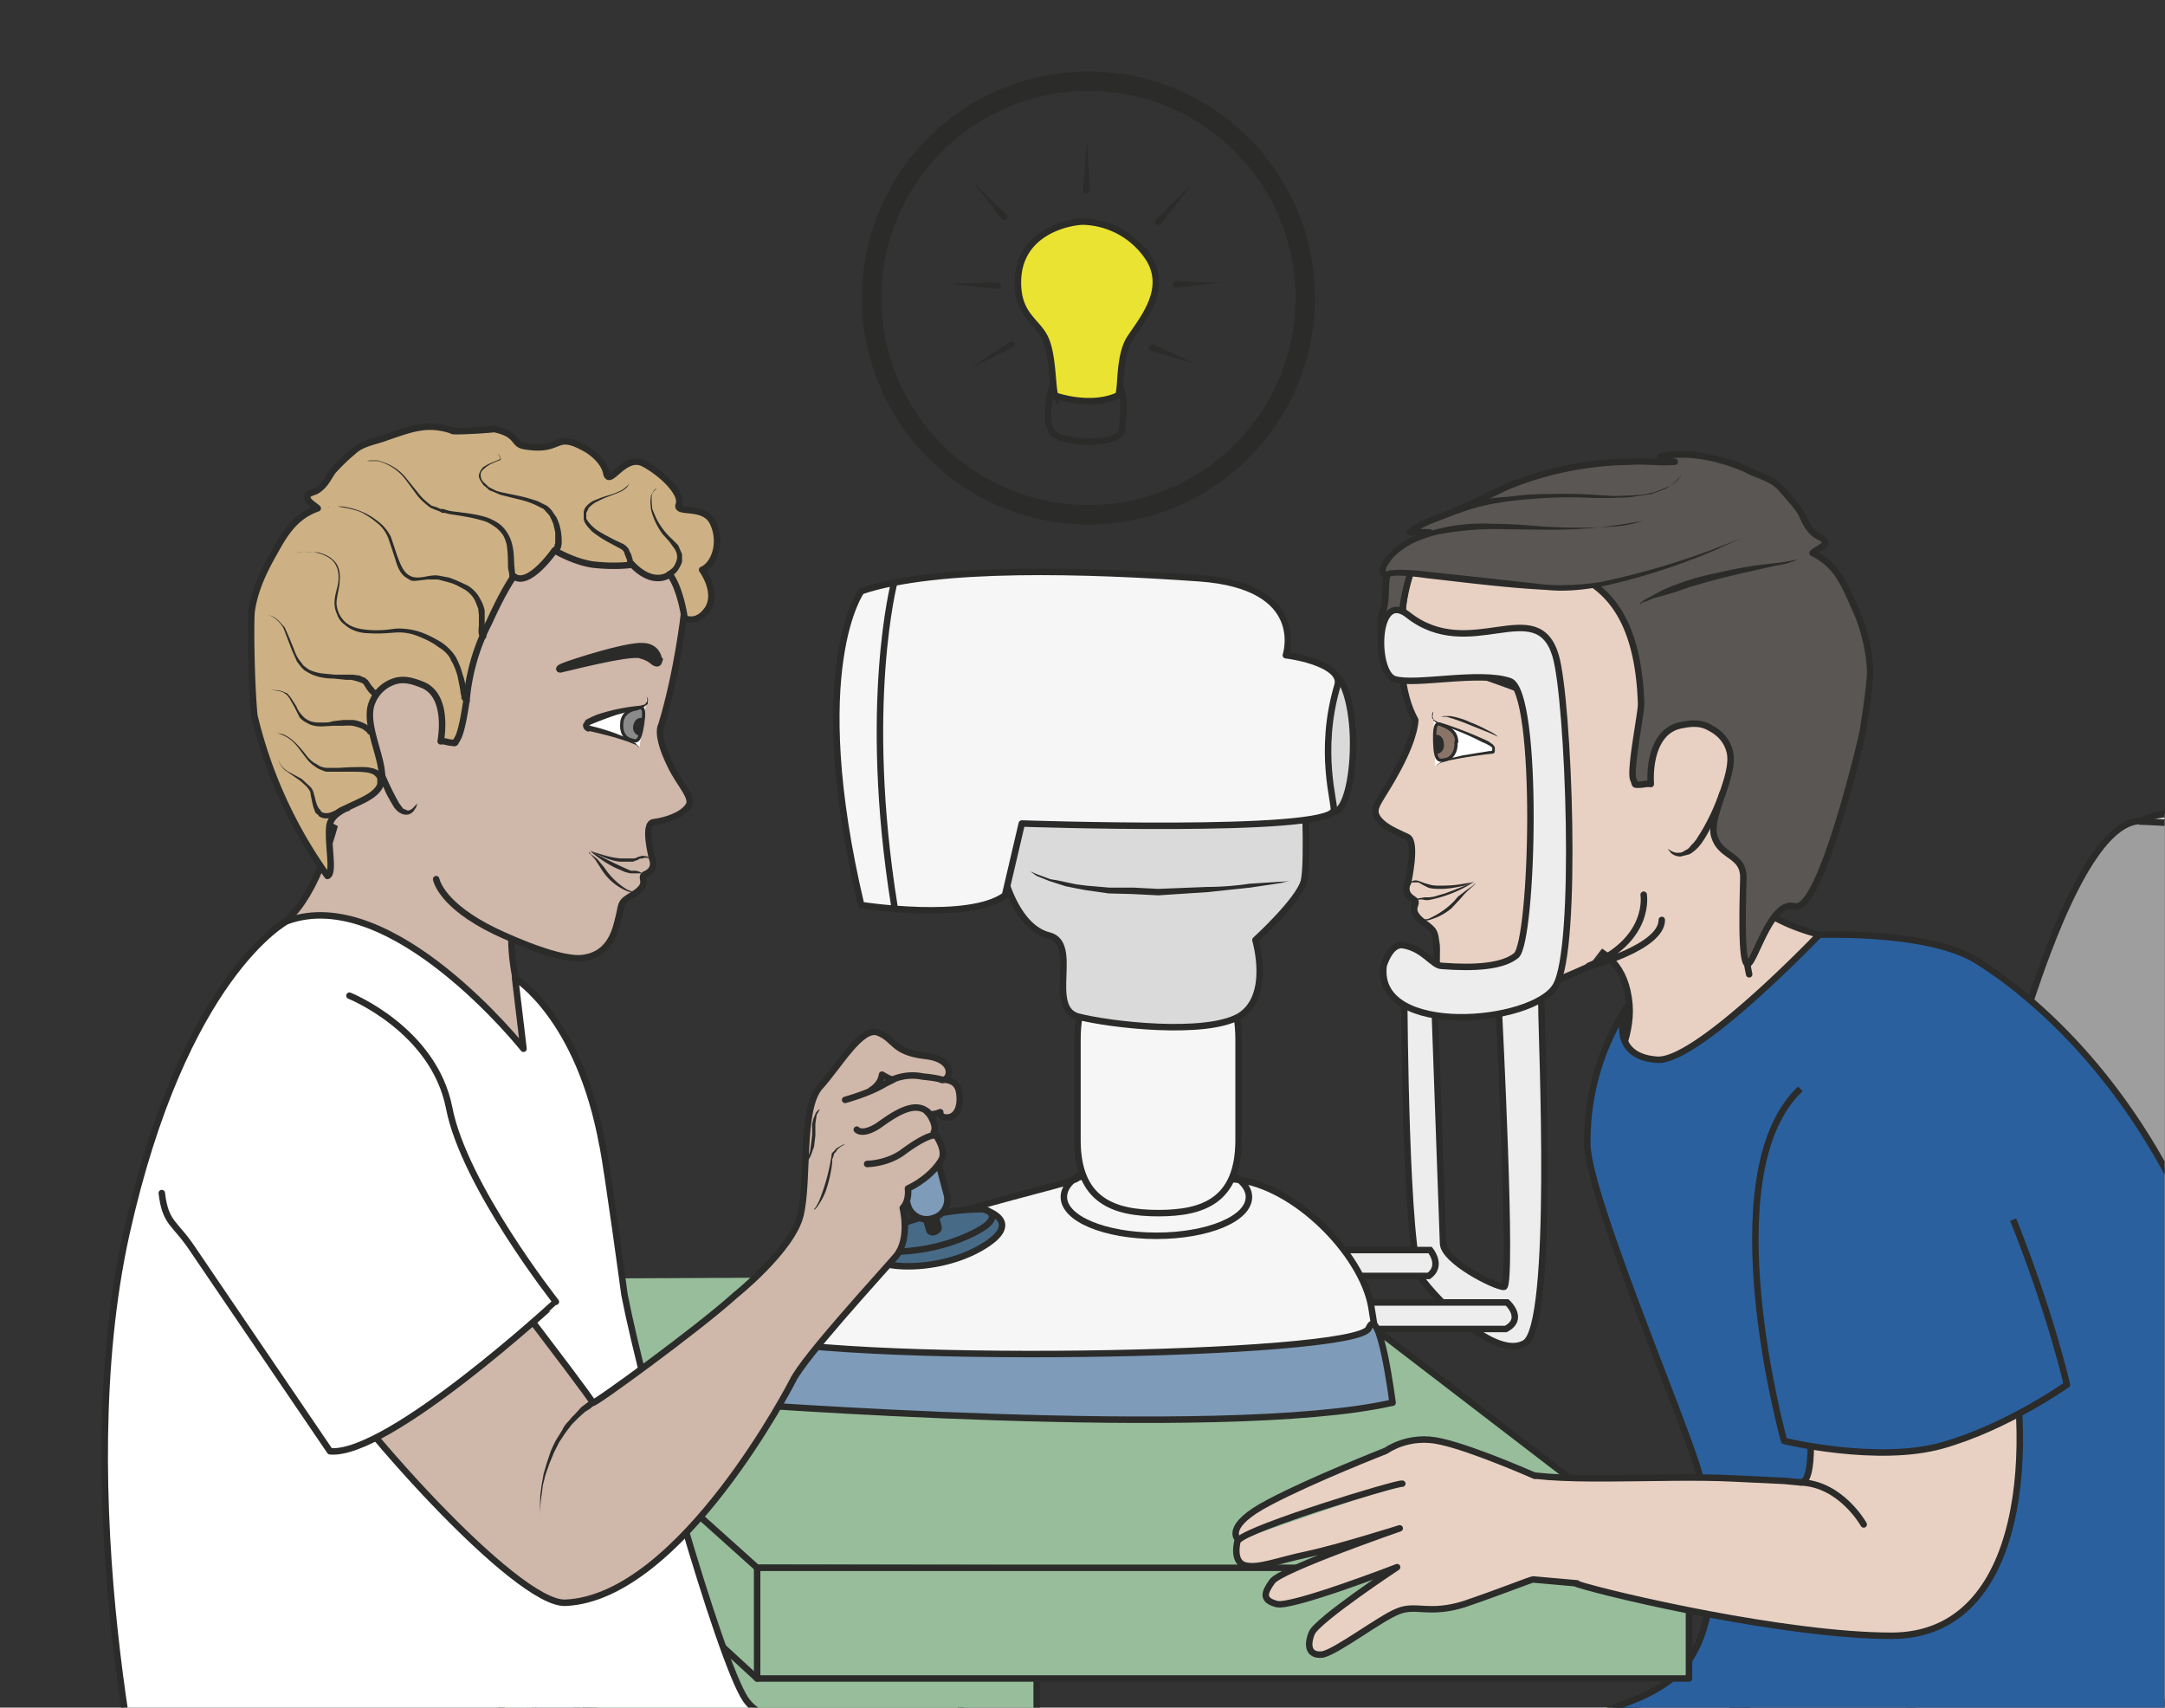 <svg xmlns="http://www.w3.org/2000/svg" viewBox="0 0 418.2 329.8"><rect x="0" y="0" width="418.2" height="329.8" fill="#333333" stroke="none"/><defs><clipPath id="a"><path d="M0 263.8h334.5V0H0v263.8z"/></clipPath><clipPath id="b"><path d="M0 263.8h334.5V0H0v263.8z"/></clipPath><clipPath id="c"><path d="M0 263.8h334.5V0H0v263.8z"/></clipPath><clipPath id="d"><path d="M0 263.8h334.5V0H0v263.8z"/></clipPath><clipPath id="e"><path d="M0 263.8h334.5V0H0v263.8z"/></clipPath><clipPath id="f"><path d="M0 263.8h334.5V0H0v263.8z"/></clipPath></defs><g clip-path="url(#a)" transform="matrix(1.25 0 0 -1.25 0 329.8)"><path d="M330.8 136.9s2 1.9 11 1.3c18.5-1.3 62.8-5 62-26.7-2.3-56.5-34.4-134.8-34.4-134.8s-3-14.8-18.9-25C320.8-67.9 223-67 245.5-3.8 248.1 4 311 12 311 12l19.8 124.9z" fill="#c8c7c7"/><path d="M330.8 136.9s2 1.9 11 1.3c18.5-1.3 62.8-5 62-26.7-2.3-56.5-34.4-134.8-34.4-134.8s-3-14.8-18.9-25C320.8-67.9 223-67 245.5-3.8 248.1 4 311 12 311 12l19.8 124.9z" stroke="#2b2b2a" stroke-miterlimit="10" fill="none"/><path d="M330.8 136.9s61.4-1.7 65.4-23.6c2.2-11.9-27-122.6-44.6-151.9 0 0-38-15-76.5-3-61.4 19-65.3 11.1-39.8 29.8C272.5 15.6 294.7 25 294.7 25s17.8 111.3 36 112" fill="#9e9e9e"/><path d="M330.8 136.9s61.4-1.7 65.4-23.6c2.2-11.9-27-122.6-44.6-151.9 0 0-38-15-76.5-3-61.4 19-65.3 11.1-39.8 29.8C272.5 15.6 294.7 25 294.7 25s17.8 111.3 36 112z" stroke="#2b2b2a" stroke-miterlimit="10" fill="none"/></g><path d="M96.8 329.8h88.8v-69.2H96.8v69.2z" fill="#97bd9b"/><g clip-path="url(#b)" transform="matrix(1.25 0 0 -1.25 0 329.8)"><path stroke-linejoin="round" d="M148.5-176.5h-71V55.3h71v-231.8z" stroke="#2b2b2a" stroke-linecap="round" stroke-miterlimit="10" fill="none"/></g><path d="M111.5 329.8h88.7v-53.3h-88.7v53.3z" fill="#97bd9b"/><g clip-path="url(#c)" transform="matrix(1.25 0 0 -1.25 0 329.8)"><path stroke-linejoin="round" d="M160.2-177h-71V42.6h71V-177z" stroke="#2b2b2a" stroke-linecap="round" stroke-miterlimit="10" fill="none"/><path d="M262.6 139.4s.2-16.5 20.9-20.5c14.1-2.7 6.7-14.7 6.7-14.7s-7.2-14.5-17.7-11.5-23.3 5.8-23.3 5.8 3 5 2.6 10.1c-1 12.2-13.4 9.5-17.8 12-10.6 6 26.8 31.8 28.6 18.8" fill="#e8d1c3"/><path stroke-linejoin="round" d="M262.6 139.4s.2-16.5 20.9-20.5c14.1-2.7 6.7-14.7 6.7-14.7s-7.2-14.5-17.7-11.5-23.3 5.8-23.3 5.8 3 5 2.6 10.1c-1 12.2-13.4 9.5-17.8 12-10.6 6 26.8 31.8 28.6 18.8z" stroke="#2b2b2a" stroke-linecap="round" stroke-miterlimit="10" fill="none"/><path d="M316.6 25.9s-19-1-18-5c2.8-11.6-9-7.3-34.5-17.8 0 0-44.8-10.3-52.3-14.7-10-5.9-21-12.1-25.1-45-2-15.2-19-109-20.5-113-1.6-4 16-3 21.2-4.3 5.4-1.3 3.7 25.4 6.2 37.9 2.6 12.5 18.2 82.6 29.7 88.5 11.4 6 61.9 28.8 64.8 36.3 2.8 7.6 28.5 37 28.5 37" stroke="#2b2b2a" stroke-miterlimit="10" fill="#645e56"/><path d="M305.4 12.6S250.6-7 235.1-9.9c-29.6-5.5-35-24.5-39-43.3-3.9-18.9-19.9-117-22.5-121.5-2.7-4.5 27.4-6.8 35.4-3.9 8 3 16.5 48.6 18.4 62 1.8 13.5 6.1 51.2 7.6 57.4 2.6 10.7 80.4 11.3 91 20.8 2.6 2.4 33.6 14.6 32.1 19.8-4.3 15.7-52.7 31.2-52.7 31.2" fill="#645e56"/><path d="M305.4 12.6S250.6-7 235.1-9.9c-29.6-5.5-35-24.5-39-43.3-3.9-18.9-19.9-117-22.5-121.5-2.7-4.5 27.4-6.8 35.4-3.9 8 3 16.5 48.6 18.4 62 1.8 13.5 6.1 51.2 7.6 57.4 2.6 10.7 80.4 11.3 91 20.8 2.6 2.4 33.6 14.6 32.1 19.8-4.3 15.7-52.7 31.2-52.7 31.2z" stroke="#2b2b2a" stroke-miterlimit="10" fill="none"/><path d="M261 7.3c4.2 6.2 4.6 17.3 1.7 28.4-1.8 7.2-16.8 42-17.4 51a38 38 0 006.4 22c-1.7-3.2-1.8-8.2 4.4-8.6 6.2-.4 25 19.3 25 19.3s16.9.7 24.4-4c6.3-3.9 25.8-18 36.6-49.2 8.2-23.6 8.2-61.7 12.6-77.1 0 0-24.8-18.9-47-21.5-10.7-1.3-20.2 12-27.2 12.5C255-18.6 259.4-5.5 248.7-.6c-1.4.6 8.2 1.8 12.4 8" fill="#2a609e"/><path stroke-linejoin="round" d="M261 7.3c4.2 6.2 4.6 17.3 1.7 28.4-1.8 7.2-16.8 42-17.4 51a38 38 0 006.4 22c-1.7-3.2-1.8-8.2 4.4-8.6 6.2-.4 25 19.3 25 19.3s16.9.7 24.4-4c6.3-3.9 25.8-18 36.6-49.2 8.2-23.6 8.2-61.7 12.6-77.1 0 0-24.8-18.9-47-21.5-10.7-1.3-20.2 12-27.2 12.5C255-18.6 259.4-5.5 248.7-.6c-1.4.6 8.2 1.8 12.4 8z" stroke="#2b2b2a" stroke-miterlimit="10" fill="none"/><path stroke-linejoin="round" d="M254 125.6s1.2-7-8.5-11M270.3 113.3c-1.3 5.7.6 8.5 2 12.2 4.7 13 3.3 8.8 4 20.2.7 11.6-4.3 37.2-26.7 38.7s-31.4-6.2-31.4-6.2-4.3-17 .5-25.6c0 0 .1-2.3-2.6-7.4-2.7-5.1-4.2-6-3.3-7.6 1-1.6 3.3-2.4 4.7-3.1 1.5-.7.1-7 .1-7s-1-1.5.8-2.6c1.2-.7-1.3-1.4 1.6-3.6 1.8-1.3 1.7-1.4 2-3.5.2-2.1-1-8.4 4-9.5 4.2-.9 19.5 6.2 19.5 6.2s11.3 2.9 11.3 7.2" stroke="#2b2b2a" stroke-linecap="round" stroke-miterlimit="10" fill="#e8d1c3"/><path d="M253.6 155c0-1.4-1.8-10.3-1.2-11.6.4-.9 0-.8 1-.8.5 0 1.1.2 1.7.1-.2 3.3.6 8 4.3 9 1.8.4 3.4.6 5-.4 1.5-.8 2.5-2 2.9-3.6.9-3.7-3.3-9.9-2.4-13 .9-3.3 4.4-2.8 4.5-6.3 0-1.8-.5-13 .6-13.5 1-.4 3.6 10 7.3 8.9 4.1-1.2 10.5 26.7 10.5 26.7.3 1.7 1.3 8.2 1.2 10a27 27 0 01-2.6 9.9c-1.5 3.5-2.8 6.3-6.3 8 .4.4 1.7 1 1.9 1.4.3.7-.8 1-1.4 1.4-1.3 1-1.6 2-2.3 3.4-.8 1.3-2 2.5-3 3.7-1.3 1.6-3.5 2-5.4 3-4 1.8-9 2.9-13.3 2a5 5 0 012.2-.8c-2.3-.2-4.7.2-7 0a51.5 51.5 0 01-18.8-3.8c-2.6-1.2-5.2-2.6-7.9-3.7-2.2-1-5.4-1.8-7.2-3.4h3c-2-1.3-4-2.6-5.5-4.5-2-2.4-.7-5.1-1.8-8-1.1-3.2 1.6-9.1 2.9-8.6 0 0-.3 1.5.3 9.8 0 0 1.1 7.3 2.8 7.1 1.7-.1 10 2 14.3.5 6.6-2.3 19-1.3 19.7-22.8" fill="#595654"/><path stroke-linejoin="round" d="M253.6 155c0-1.4-1.8-10.3-1.2-11.6.4-.9 0-.8 1-.8.5 0 1.1.2 1.7.1-.2 3.3.6 8 4.3 9 1.8.4 3.4.6 5-.4 1.5-.8 2.5-2 2.9-3.6.9-3.7-3.3-9.9-2.4-13 .9-3.3 4.4-2.8 4.5-6.3 0-1.8-.5-13 .6-13.5 1-.4 3.6 10 7.3 8.9 4.1-1.2 10.5 26.7 10.5 26.7.3 1.7 1.3 8.2 1.2 10a27 27 0 01-2.6 9.9c-1.5 3.5-2.8 6.3-6.3 8 .4.4 1.7 1 1.9 1.4.3.7-.8 1-1.4 1.4-1.3 1-1.6 2-2.3 3.4-.8 1.3-2 2.5-3 3.7-1.3 1.6-3.5 2-5.4 3-4 1.8-9 2.9-13.3 2a5 5 0 012.2-.8c-2.3-.2-4.7.2-7 0a51.5 51.5 0 01-18.8-3.8c-2.6-1.2-5.2-2.6-7.9-3.7-2.2-1-5.4-1.8-7.2-3.4h3c-2-1.3-4-2.6-5.5-4.5-2-2.4-.7-5.1-1.8-8-1.1-3.2 1.6-9.1 2.9-8.6 0 0-.3 1.5.3 9.8 0 0 1.1 7.3 2.8 7.1 1.7-.1 10 2 14.3.5 6.6-2.3 19-1.3 19.7-22.8z" stroke="#2b2b2a" stroke-linecap="round" stroke-miterlimit="10" fill="none"/><path d="M257.7 132.7l.5-.3c.3-.2.8-.4 1.4-.3.3 0 .6.2.9.4.3.1.6.4.8.7l.4.4.4.5.7 1.1a32.4 32.4 0 013 6.5s0-1-.3-2.3a15.8 15.8 0 00-2.6-5.9l-.4-.5-.5-.5c-.4-.3-.7-.6-1.1-.7l-1.2-.3c-.8 0-1.4.4-1.6.7l-.4.5" fill="#2b2b2a"/><path d="M220.2 160.1s.5 2 2.9 2a57 57 0 0012.4-4.8c1.2-.7.8-.6.6-.7-.1 0-11 4.3-12.8 4-1.8-.5-2-1-2.5-1-.6-.2-.6.2-.6.5" fill-rule="evenodd" fill="#2b2b2a"/><path d="M220.2 160.1s.5 2 2.9 2a57 57 0 0012.4-4.8c1.2-.7.8-.6.6-.7-.1 0-11 4.3-12.8 4-1.8-.5-2-1-2.5-1-.6-.2-.6.2-.6.5z" stroke="#2b2b2a" stroke-miterlimit="10" stroke-width=".5" fill="none"/><path d="M221.5 153.9s-.7-1.4.8-1.8c1.6-.4 8.1-2.8 8.5-3.7.3-.9-.6-.8-.6-.8s-7.3-.7-8.4-2.2" fill="#fff"/><path d="M221.5 153.9l-.1-.8.1-.3.1-.2.2-.1.3-.2.3-.1.8-.2a61.8 61.8 0 006.8-2.7l.7-.5.3-.4v-.5c0-.2 0-.4-.3-.5a70.4 70.4 0 01-7-1.1l-1-.3-.4-.2-.5-.4.4.4.5.3 1 .4c.7.3 1.5.4 2.2.6l4.3.7h.3l.1.2v.3l-.2.2-.7.4-.7.3a41.4 41.4 0 01-5.9 2.5l-.7.3-.4.1-.3.3-.2.1v.2c-.2.1-.2.3-.2.4 0 .3 0 .6.2.8M217.8 127.2l.3.4c.2.2.7.3 1.2.1l.8-.3.7-.2c.6-.2 1.2-.2 1.9-.2 1.3 0 2.5.1 3.5.3l1.2.2.4.1-1.5-.6c-1-.2-2.3-.5-3.6-.5-.7 0-1.4 0-2 .2l-.8.4-.7.4h-1l-.4-.3M228 127.3l-.4-.4-.8-.7-.6-.6-.5-.6-1.4-1.5a9 9 0 00-3.1-1.7c-.5-.2-1-.2-1.2-.2-.3 0-.4.2-.4.2h.4c.3 0 .7 0 1 .2a12.3 12.3 0 013.7 2.6l.6.7 1.3 1 1 .7.3.3" fill="#2b2b2a"/><path d="M218.7 124.8l.3.2 1.2.2h.7l.7.1 1.7.5a69.6 69.6 0 014.5 1.8l-.3-.2a19.7 19.7 0 00-6.6-2.6 2 2 0 00-.8 0 2 2 0 01-1 0h-.4" fill="#2b2b2a"/><path d="M225 149.2c.1-1.6-.7-2.5-1.5-2.7-1-.2-1.7-.6-1.8 2.7-.1 3.6.6 2.8 1.4 2.5.7-.3 2-.9 2-2.5" fill-rule="evenodd" fill="#8a7468"/><path stroke-linejoin="round" d="M225 149.2c.1-1.6-.7-2.5-1.5-2.7-1-.2-1.7-.6-1.8 2.7-.1 3.6.6 2.8 1.4 2.5.7-.3 2-.9 2-2.5z" stroke="#2b2b2a" stroke-linecap="round" stroke-miterlimit="10" stroke-width=".5" fill="none"/><path d="M221.8 150.3s1.1.2 1.3-1.2c.3-1.4-1-2-1.3-1.6v2.8" fill-rule="evenodd" fill="#2b2b2a"/><path d="M253.4 170.4l.1.3.7.5 2.6 1.4a37 37 0 008.5 2.7 64.2 64.2 0 008.8 1.5 32.8 32.8 0 013.7.6l.2.2-.2-.2-.7-.3c-.7-.3-1.7-.5-2.9-.7l-4-.9a124.5 124.5 0 01-9.2-2.4l-2-.7-2-.6a40 40 0 01-1.5-.4l-1.2-.5c-.3 0-.5-.2-.7-.3l-.2-.2" fill="#2b2b2a"/><path d="M269.3 180.8s-17.5-8.3-29.1-7.7c-11.6.6-23.9 3-25.8 2-2-.8-.6 6 11.5 7.3 6.5.7 22.8-1.7 27.9 1" fill="#595654"/><path d="M269.3 180.8l-3.9-1.8a98.6 98.6 0 00-18-5.8c-2.7-.5-5.6-.8-8.5-.5-6 .3-12.2 1.1-18.4 1.8-1.5.2-3 .4-4.6.4a6 6 0 01-1-.1l-.7-.2a1 1 0 00-.5.1c-.2.1-.4.3-.4.5-.2.7 0 1 .2 1.5.1.4.4.7.6 1a11 11 0 003.8 3 29 29 0 0012.8 2.2c2.7 0 5.2-.2 7.6-.4a84 84 0 0111.3 0 16.3 16.3 0 014 .8l.2.1-.3-.1a73.9 73.9 0 00-15.2-1.3l-7.6.1a50 50 0 01-8.3-.8c-1.4-.3-2.8-.8-4.1-1.4-1.3-.7-2.6-1.6-3.4-2.7l-.6-.9c-.1-.3-.2-.7-.1-.8 0 0-.2.1 0 0l.4.2 1.3.1c1.6 0 3.2-.1 4.7-.3l9.3-1 9-1c3-.2 5.7 0 8.4.4a117.2 117.2 0 0122 6.9M259.8 190.4l-.3-.3c0-.3-.4-.5-.7-.9l-.7-.4-.4-.3-.4-.2-1-.4-1.2-.4-2.7-.4c-1-.2-2-.1-3-.2h-3.2a67.4 67.4 0 01-10-.2 42.8 42.8 0 01-4.3-.5l-1.3-.2-2.2-.5-1.7-.5-1.4-.5a.5.5 0 00-.4 1l1.5.4 1.8.5a22.1 22.1 0 003.6.6l1.4.1a43 43 0 006.3.4 64.7 64.7 0 006.7-.1l3.2-.2 3 .1c1 .1 1.9.1 2.7.4.4 0 .8.2 1.1.3l1 .4.5.2.4.2.7.5.7.8.2.3M231.5 150l-1.3.6-3 1.2a31 31 0 01-3.7 1.3h-.8l.4.1h1a11.5 11.5 0 003.2-1c1.1-.4 2.2-1 3-1.4.8-.4 1.2-.8 1.2-.8" fill="#2b2b2a"/><path stroke-linejoin="round" d="M67.4 50.1L117 4.5l1.8 22.1-51.4 39.6" stroke="#2b2b2a" stroke-linecap="round" stroke-miterlimit="10" fill="#97bd9b"/><path stroke-linejoin="round" d="M201.7 66.8L261 21.3l-144 .3-49.7 44.6" stroke="#2b2b2a" stroke-linecap="round" stroke-miterlimit="10" fill="#97bd9b"/><path stroke-linejoin="round" d="M261 4.5H117v17.1h144V4.5z" stroke="#2b2b2a" stroke-linecap="round" stroke-miterlimit="10" fill="#97bd9b"/><path d="M217 108.9s.2-39 2.6-42.5c2.4-3.4 11.5-12.7 16-10.1 4.7 2.5 2.6 47.3 2.6 52 0 4.7-6.6-.3-6.6-.3s2.2-43 .8-43c-1.4 0-9.3 4-9.4 6.7l-1.3 36.4-4.7.8z" fill="#ededed"/><path d="M217 108.9s.2-39 2.6-42.5c2.4-3.4 11.5-12.7 16-10.1 4.7 2.5 2.6 47.3 2.6 52 0 4.7-6.6-.3-6.6-.3s2.2-43 .8-43c-1.4 0-9.3 4-9.4 6.7l-1.3 36.4-4.7.8z" stroke="#2b2b2a" stroke-miterlimit="10" fill="none"/><path d="M213.8 114.6s1 3.5 3 3.2c3.2-.5 4.6-3.2 6-3.2 5.1-.4 9.4-.1 11.5 1.6 2.6 2.2 3.6 40.8-1 42.4-4.7 1.6-14.6-.7-17.8.3-3.1 1-3 13.8 2 10 9.6-7.7 20 3.4 22.9-6.4 2-6.8 3.5-45.2 0-51-3.5-5.9-27.8-8-26.6 3" fill="#ededed"/><path d="M213.8 114.6s1 3.5 3 3.2c3.2-.5 4.6-3.2 6-3.2 5.1-.4 9.4-.1 11.5 1.6 2.6 2.2 3.6 40.8-1 42.4-4.7 1.6-14.6-.7-17.8.3-3.1 1-3 13.8 2 10 9.6-7.7 20 3.4 22.9-6.4 2-6.8 3.5-45.2 0-51-3.5-5.9-27.8-8-26.6 3z" stroke="#2b2b2a" stroke-miterlimit="10" fill="none"/><path d="M201.7 70.7H221s2-2.4-.2-4h-18M205.9 62.6h27s2.8-2.5-.2-4.1h-25.3" stroke="#2b2b2a" stroke-miterlimit="10" fill="#ededed"/><path stroke-linejoin="round" d="M232.7 36.8c6.3-2.4 23.7-.8 35.3-1.4 12-.6 5.5-.2 10.2-.6 4.6-.5-2 37.6-2 37.6l33.6-12c4.8-19 3.6-49.3-17.5-49.3-16.1 0-43 6.2-48.6 8" stroke="#2b2b2a" stroke-linecap="round" stroke-miterlimit="10" fill="#e8d1c3"/><path stroke-linejoin="round" d="M288 28.3s-3.5 6.3-9.8 6.5" stroke="#2b2b2a" stroke-linecap="round" stroke-miterlimit="10" fill="none"/><path stroke-linejoin="round" d="M243.7 19.2l-6.8.6c-.3 0-5.3-2-10.6-3.8-5.4-1.7-7.5 0-10.2-1.1-2.7-1-9.7-6.4-11.8-6.7-2-.2-2.4 1.3-1.6 3.3.8 2 13.2 10.2 13.2 10.2s-16.3-6.3-18.6-5.7c-2.3.6-2 1.7-.7 3.5 1.2 1.8 19.7 8.2 19.7 8.2s-9.5-3-14.2-4c-4.8-1-7.7-2.3-9.8-1.7-2 .7-1 4-1 4s-2.3 2 4.8 5.7c6.6 3.5 18.1 8 18.1 8s3.5 2.6 8.5 1.4c5-1.1 14.5-5.3 14.5-5.3M216.7 34.6c-.7.2-23.4-6.7-25.3-8.7" stroke="#2b2b2a" stroke-linecap="round" stroke-miterlimit="10" fill="#e8d1c3"/><path stroke-linejoin="round" d="M278.2 95.6c-14-13.2-2.5-54.4-2.5-54.4s14.4-3.5 24.4-.7c10 2.8 19.3 9.4 19.3 9.4s-2.4 10.7-8.3 25.5" stroke="#2b2b2a" stroke-miterlimit="10" fill="#2a609e"/></g><g clip-path="url(#d)" transform="matrix(1.25 0 0 -1.25 0 329.8)"><path d="M111.9 49.8s.5 8 4.5 12c12 11.8 48.6 18.7 50.1 20 1.5 1.3 21.7.1 24.5-.2 9-.9 19.4-11.4 20.9-19.6 1.4-8.2 1.5-12.2 1.5-12.2H111.9z" fill="#f6f6f6"/><path stroke-linejoin="round" d="M111.9 49.8s.5 8 4.5 12c12 11.8 48.6 18.7 50.1 20 1.5 1.3 21.7.1 24.5-.2 9-.9 19.4-11.4 20.9-19.6 1.4-8.2 1.5-12.2 1.5-12.2H111.9z" stroke="#2b2b2a" stroke-linecap="round" stroke-miterlimit="10" fill="none"/><path d="M215.2 47.1s-2 15.6-3.7 11.5c-1.8-4.4-83.3-5.8-98.4-.8 0 0-3.6-5.4-1-10.7 0 0 77-5.9 103 0" fill="#7e9bb9"/><path stroke-linejoin="round" d="M215.2 47.1s-2 15.6-3.7 11.5c-1.8-4.4-83.3-5.8-98.4-.8 0 0-3.6-5.4-1-10.7 0 0 77-5.9 103 0zM193 78.9c0-3.4-6.4-6-14.3-6s-14.3 2.6-14.3 6 6.4 6 14.3 6 14.3-2.7 14.3-6z" stroke="#2b2b2a" stroke-linecap="round" stroke-miterlimit="10" fill="none"/><path d="M209.1 149c0-5.9-1.3-10.6-3-10.6s-3.1 4.7-3.1 10.5 1.4 10.6 3 10.6 3.1-4.7 3.1-10.6" fill="#dbdada"/><path stroke-linejoin="round" d="M209.1 149c0-5.9-1.3-10.6-3-10.6s-3.1 4.7-3.1 10.5 1.4 10.6 3 10.6 3.1-4.7 3.1-10.6z" stroke="#2b2b2a" stroke-linecap="round" stroke-miterlimit="10" fill="none"/><path d="M191.4 87.7c0-9.4-5.5-11.3-12.4-11.3s-12.5 1.9-12.5 11.3v15.5c0 9.4 5.6 17 12.5 17s12.4-7.6 12.4-17V87.7z" fill="#f6f6f6"/><path stroke-linejoin="round" d="M191.4 87.7c0-9.4-5.5-11.3-12.4-11.3s-12.5 1.9-12.5 11.3v15.5c0 9.4 5.6 17 12.5 17s12.4-7.6 12.4-17V87.7z" stroke="#2b2b2a" stroke-linecap="round" stroke-miterlimit="10" fill="none"/><path d="M155.4 127.7s1.9-7.2 6.7-8.4c4.8-1.2-.4-11 4.4-12.5 4.9-1.3 19.7-3 25 0 5.1 3.1 2.5 11.8 2.5 11.8s6.7 6.1 7.5 9.1c.7 3 0 16.6 0 16.6h-46v-16.6z" fill="#dbdada"/><path stroke-linejoin="round" d="M155.4 127.7s1.9-7.2 6.7-8.4c4.8-1.2-.4-11 4.4-12.5 4.9-1.3 19.7-3 25 0 5.1 3.1 2.5 11.8 2.5 11.8s6.7 6.1 7.5 9.1c.7 3 0 16.6 0 16.6h-46v-16.6z" stroke="#2b2b2a" stroke-linecap="round" stroke-miterlimit="10" fill="none"/><path d="M158.8 129.5l.4-.3 1.2-.5 1.9-.7 1.2-.2 1.4-.3 1.4-.3 1.6-.2 3.5-.3h3.7l3.9-.2 7.5.3a46 46 0 016.6.5l4.7.3 1.8.1s-.6 0-1.7-.3l-4.7-.7a21663.4 21663.4 0 00-6.6-.7l-7.6-.5-4 .2-3.7.1-3.5.5-1.6.3-1.5.3-2.5.8-2 .8-1 .7-.4.3" fill="#2b2b2a"/><path d="M133.1 124s16.6-2.6 22.2 1.5l2.6 11.1s46.8-1.6 48.2 2c.3 1-2.5 9 .6 19.4.7 2.7-4.8 4.2-8 4.6 0 0 3.6 10.7-13.4 11.9-17 1.2-40.4 2-52.2-2 0 0-8.7-11.9 0-48.6" fill="#f6f6f6"/><path stroke-linejoin="round" d="M133.1 124s16.6-2.6 22.2 1.5l2.6 11.1s46.8-1.6 48.2 2c.3 1-2.5 9 .6 19.4.7 2.7-4.8 4.2-8 4.6 0 0 3.6 10.7-13.4 11.9-17 1.2-40.4 2-52.2-2 0 0-8.7-11.9 0-48.6zM138.2 173.9s-5-18.9 0-50" stroke="#2b2b2a" stroke-linecap="round" stroke-miterlimit="10" fill="none"/><path d="M151.9 77s-10 .2-16.2-4.3c-6.2-4.5 7.2-6.6 15.8-1.7 7.3 4.2.4 6 .4 6" fill="#476a87"/><path stroke-linejoin="round" d="M151.9 77s-10 .2-16.2-4.3c-6.2-4.5 7.2-6.6 15.8-1.7 7.3 4.2.4 6 .4 6z" stroke="#2b2b2a" stroke-linecap="round" stroke-miterlimit="10" fill="none"/><path stroke-linejoin="round" d="M134.1 70.7s8-1.5 16.3 2.6c5.5 2.7 1.5 3.8 1.5 3.8" stroke="#2b2b2a" stroke-linecap="round" stroke-miterlimit="10" fill="none"/><path d="M145.5 74.4c.2-.6-.3-1.2-1-1.4-.6-.2-1.3.1-1.4.7l-.8 2.7c-.1.6.3 1.2 1 1.4.6.2 1.3-.2 1.5-.7l.7-2.7z" fill="#2b2b2a"/><path d="M146.3 79.3a3 3 0 00-2.2-3.7 3 3 0 00-3.8 2l-3.8 14a3 3 0 002.3 3.6 3 3 0 003.8-2l3.7-13.9z" fill="#7e9bb9"/><path stroke-linejoin="round" d="M146.3 79.3a3 3 0 00-2.2-3.7 3 3 0 00-3.8 2l-3.8 14a3 3 0 002.3 3.6 3 3 0 003.8-2l3.7-13.9z" stroke="#2b2b2a" stroke-linecap="round" stroke-miterlimit="10" fill="none"/><path d="M172.6 204.7c1.5-1.6 1-4.7.8-7.2-.3-2.5-8.1-2.2-10.1-1-2 1-1.2 5-1.2 5s.1 3.8 2.3 3.8" stroke="#2b2b2a" stroke-miterlimit="10" fill="none"/><path d="M163.1 202.7s5.3-1.9 9.6 0c.7.3 0 6.1 2 9 2 3 5.7 7.4 2.9 12.1a12.5 12.5 0 01-10.2 5.8c-1.9 0-10.1-1.4-10.1-9.4 0-5.2 3.1-6 4.3-8.8 1.2-2.8 1-8 1.5-8.7" fill="#ebe331"/><path d="M163.1 202.7s5.3-1.9 9.6 0c.7.3 0 6.1 2 9 2 3 5.7 7.4 2.9 12.1a12.5 12.5 0 01-10.2 5.8c-1.9 0-10.1-1.4-10.1-9.4 0-5.2 3.1-6 4.3-8.8 1.2-2.8 1-8 1.5-8.7z" stroke="#2b2b2a" stroke-miterlimit="10" fill="none"/><path d="M168 241.7v-7.3" fill="#fff"/><path d="M168 241.7l.4-7.3a.5.5 0 10-1 0l.5 7.3z" fill="#2b2b2a"/><path d="M150 207l6.3 3.7" fill="#fff"/><path d="M150 207l6 4a.5.5 0 10.6-.8L150 207z" fill="#2b2b2a"/><path d="M185 207.5l-7 2.6" fill="#fff"/><path d="M185 207.5l-7.1 2.1a.5.5 0 10.4 1l6.6-3.1z" fill="#2b2b2a"/><path d="M150.2 235.9l4.9-5.5" fill="#fff"/><path d="M150.2 235.9l5.3-5.2a.5.5 0 10-.7-.7l-4.6 5.9z" fill="#2b2b2a"/><path d="M184 235.1l-5-5.5" fill="#fff"/><path d="M184 235.1l-4.6-5.8a.5.5 0 10-.7.7l5.2 5.1z" fill="#2b2b2a"/><path d="M146.8 220l7.4-.3" fill="#fff"/><path d="M146.8 220l7.4.2a.5.5 0 100-1l-7.4.8z" fill="#2b2b2a"/><path d="M189 220.2l-7.3-.3" fill="#fff"/><path d="M189 220.2l-7.2-.8a.5.5 0 10-.1 1l7.4-.3z" fill="#2b2b2a"/><path stroke-linejoin="round" d="M201.7 217.8a33.5 33.5 0 10-67 0 33.5 33.5 0 0067 0z" stroke="#2b2b2a" stroke-linecap="round" stroke-miterlimit="10" stroke-width="3" fill="none"/></g><g clip-path="url(#e)" transform="matrix(1.25 0 0 -1.25 0 329.8)"><path d="M184-167.4s-2 78.3.4 95.4c2 14.6 4.6 37.7-7 47.2-11.6 9.6-35.7 9-55.7 13.6-20 4.7-36 14.1-36 14.1S36.5-36 33.6-38.9 38-54.2 47.4-55.7c23.7-3.7 41.7.7 63.1 1.6 19 .8 28.4-2.7 27.8-5-.7-2.2 6.4-103.8-1.8-110.4 0 0 31.9 7.3 47.4 2" fill="#6e7c93"/><path stroke-linejoin="round" d="M184-167.4s-2 78.3.4 95.4c2 14.6 4.6 37.7-7 47.2-11.6 9.6-35.7 9-55.7 13.6-20 4.7-36 14.1-36 14.1S36.5-36 33.6-38.9 38-54.2 47.4-55.7c23.7-3.7 41.7.7 63.1 1.6 19 .8 28.4-2.7 27.8-5-.7-2.2 6.4-103.8-1.8-110.4 0 0 31.9 7.3 47.4 2z" stroke="#2b2b2a" stroke-miterlimit="10" fill="none"/><path stroke-linejoin="round" d="M55 154.6s-2.3-28.4-12.4-34.2c-3.4-2 3.8-8.5 5-11.5 1.4-3 10.9-20 14.4-22.4 3.5-2.3 25.2 2.8 24 5.8-4 11.4-8.6 23.3-6.4 30.8 1.2 3.8 7.7 11 7.7 11" fill-rule="evenodd" stroke="#2b2b2a" stroke-linecap="round" stroke-miterlimit="10" fill="#cfb7a9"/><path stroke-linejoin="round" d="M67.4 128c.1-.4 1-4.1 9-8 0 0 9.4-4.6 13.5-4.2 4.7.5 5.3 4.8 5.8 6.7.4 2 .3 2 2.1 3.1 3 1.8.7 2.7 2 3.2 1.7.8 1 2.3 1 2.3s-1.5 5.5.2 5.7c1.7.2 4.3 1 5.3 2.4 1.1 1.3-1.3 3.4-2.7 6.4-2.4 4.9-1.4 6.2-1.4 6.2 2.5 8.2 3.5 17.2 3.5 17.2s7 19.7-28.6 18.8c-21.1-.6-28.6-22.3-29.2-33.2-.4-6.7 2.8-12.3 3-17.7" stroke="#2b2b2a" stroke-linecap="round" stroke-miterlimit="10" fill="#cfb7a9"/><path d="M79.4 174.8s-1.5-2-3.8-7.1a32.2 32.2 0 01-3.5-12c-.2-1.3-.7-4.8-1.4-6-.5-.8-.2-.7-1-.6-.5 0-1 .3-1.6.2.5 3 .4 7.6-3 8.8-1.5.6-3 1-4.6.3a5.5 5.5 0 01-3-3.1c-1.5-3.6 2.5-9.8 1.3-12.7-1.2-3-7.5-3.2-7.9-6.4-.3-2.8.8-7.3-.3-7.7a70.7 70.7 0 00-11.3 24.8c-.5 5.2-.6 15-.4 16.2.5 3.3 1.9 6.2 3.5 9 1.7 3.1 3.3 5.6 6.7 6.8-.4.4-1.5 1-1.6 1.6-.2.7.8.8 1.4 1.1 1.3.8 1.7 1.8 2.5 3 .9 1 2 2.1 3.1 3 1.4 1.4 3.5 1.6 5.3 2.3 3.8 1.3 6.3 2.3 10.1 1-.4-.3 8.6.3 6.2.3 4.2-.8 3-2.4 5-2.7 6-1 4.4 2.5 9.6-.5 0 0 2.6-1.5 3-3.7.5-2.2 2.8 3.1 5.8 1.5s6-4.7 5.4-6.3 4 .1 5.3-2.9c1.4-3 .2-6.4-1.7-7.2 0 0 2.5-3.4.9-6-1.6-2.5-3.6-1.5-3.6-1.5s-.6 4.5-2.3 6.8c0 0-2.4-2-5.8 1.5 0 0-2.4-.4-6 0-3 .4-6 2.2-6 2.2s-4-5.8-6.3-4" fill="#cdb184"/><path stroke-linejoin="round" d="M79.4 174.8s-1.5-2-3.8-7.1a32.2 32.2 0 01-3.5-12c-.2-1.3-.7-4.8-1.4-6-.5-.8-.2-.7-1-.6-.5 0-1 .3-1.6.2.5 3 .4 7.6-3 8.8-1.5.6-3 1-4.6.3a5.5 5.5 0 01-3-3.1c-1.5-3.6 2.5-9.8 1.3-12.7-1.2-3-7.5-3.2-7.9-6.4-.3-2.8.8-7.3-.3-7.7a70.7 70.7 0 00-11.3 24.8c-.5 5.2-.6 15-.4 16.2.5 3.3 1.9 6.2 3.5 9 1.7 3.1 3.3 5.6 6.7 6.8-.4.4-1.5 1-1.6 1.6-.2.7.8.8 1.4 1.1 1.3.8 1.7 1.8 2.5 3 .9 1 2 2.1 3.1 3 1.4 1.4 3.5 1.6 5.3 2.3 3.8 1.3 6.3 2.3 10.1 1-.4-.3 8.6.3 6.2.3 4.2-.8 3-2.4 5-2.7 6-1 4.4 2.5 9.6-.5 0 0 2.6-1.5 3-3.7.5-2.2 2.8 3.1 5.8 1.5s6-4.7 5.4-6.3 4 .1 5.3-2.9c1.4-3 .2-6.4-1.7-7.2 0 0 2.5-3.4.9-6-1.6-2.5-3.6-1.5-3.6-1.5s-.6 4.5-2.3 6.8c0 0-2.4-2-5.8 1.5 0 0-2.4-.4-6 0-3 .4-6 2.2-6 2.2s-4-5.8-6.3-4z" stroke="#2b2b2a" stroke-linecap="round" stroke-miterlimit="10" fill="none"/><path d="M103.2 175.5l.5.4c.3.2.6.6.8 1.2.1.3.2.6.1 1 0 .3-.2.7-.4 1l-.8 1.1-1 1.1a11 11 0 00-1.8 3.8l-.1 1.2.1 1 .4.7.3.3.2.1-.1-.1-.4-.4a2 2 0 01-.3-.6v-1l.1-1.1.5-1.2a10.6 10.6 0 012.5-3.4l1-1 .6-1.4V177c-.3-.8-.7-1.4-1-1.7l-.6-.5a.5.5 0 00-.6.8M97.3 176.3l-.1.2-.3.4v.4l-.4 1c0 .3-.3.6-.7.8l-1.3.7a17.5 17.5 0 00-3.1 2c-.5.6-1 1-1.2 1.8v1c0 .4.2.8.4 1 .5.6 1.1.9 1.7 1.1 1.1.5 2.3.7 3.1 1.1.5.2.9.4 1.2.7.3.2.6.5.6.8l-.1.3-.2.3-.1.1.1-.1.2-.3.1-.3c0-.3-.2-.7-.5-.9-.3-.3-.7-.5-1.2-.7-.9-.4-2-.7-3.1-1.3-.5-.2-1-.6-1.4-1l-.4-.8v-.9c.3-.5.7-1 1.2-1.4.4-.4 1-.7 1.5-1l1.5-.8 1.5-.7c.5-.3.9-.7 1-1.2.3-.4.3-.7.4-1l.1-.3v-.1l.2-.2a.5.5 0 00-.7-.7M71.6 155.4v.1l-.3.4v.4l-.1.3-.1.8-.4 2c-.2.7-.5 1.6-1 2.4-.3.8-1 1.5-2 2.1-.9.7-2 1.2-3 1.6-1.2.5-2.4.7-3.7.6-1.3-.1-2.6-.2-4-.1-1.3 0-2.7.4-3.7 1.3-.6.4-1 1-1.2 1.6a4 4 0 00-.4 1.9c0 1.3.6 2.4.6 3.5.1 1.1-.2 2.2-.9 2.9-.7.7-1.6 1-2.3 1.2a7.5 7.5 0 01-3.4 0l-.5-.1.5.1 1.3.2 2.1-.1c.8-.2 1.7-.5 2.4-1.2.8-.7 1.1-1.8 1-3 0-1.2-.4-2.3-.5-3.5a4.2 4.2 0 011.5-3.2c1-.8 2.3-1 3.6-1.1 1.3-.1 2.6 0 3.9.2 1.3.1 2.7-.1 3.9-.5 1.2-.4 2.3-1 3.3-1.6.9-.6 1.8-1.5 2.3-2.4.5-1 .8-1.8 1-2.6.3-.8.4-1.5.5-2.1l.1-.7.1-.3a7.9 7.9 0 01.2-.4v-.2a.5.5 0 10-.8-.5M74.2 165.4l-.2.4a4 4 0 000 1.3v1.7l-.1 1-.4 1c-.3.8-.9 1.4-1.6 1.9l-1.3.7-.7.3-.7.2-1.5.4H66l-1.7-.2a2 2 0 00-.4 0h-.2l-.3.1-.8.5c-1 .8-1.3 2-1.6 3l-1 3c-.4 1-1 1.8-1.8 2.4-.7.6-1.5 1.1-2.2 1.5-.8.4-1.5.5-2.2.7l-1.7.3H51c-.2 0-.3-.2-.3-.2s0 .2.3.2h1.2c.4 0 1 0 1.7-.2a10.7 10.7 0 004.5-2.1c.8-.6 1.5-1.4 2-2.4l1-3c.4-1 .8-2.2 1.6-2.8.9-.7 2-.5 3-.3.6.1 1.2.2 1.8.1l1.6-.3.8-.3.7-.3 1.3-.6a5 5 0 002-2.1 5.8 5.8 0 00.7-1.8v-.6-1.8-1l.2-.3a.5.5 0 10-.9-.5v.1zM78.7 174.7v.4l-.2 1c0 1 0 2.2-.2 3.6-.2.7-.4 1.4-1 2-.5.6-1.3 1.1-2.1 1.5-1.7.6-3.7.9-5.7 1.2l-.8.2h-.4l-.3.2-.8.3-.7.3c-.8.6-1.6 1.3-2.1 2l-1.7 2.3a7.8 7.8 0 01-4.3 2.9H56.7a72.8 72.8 0 00.4.1H58.4l.9-.3a7.6 7.6 0 003.6-2.6l1.7-2.1c.6-.8 1.3-1.4 2.1-2l.7-.2.7-.3h.4l.3-.1.7-.2c2-.3 4-.4 6-1.1.9-.4 1.7-.8 2.4-1.6a6 6 0 001.2-2.3c.4-1.5.3-2.8.4-3.7l.1-1 .1-.3a.5.5 0 00-1-.2M85.5 179c0 .3.3.5.2.7l.1.2v1.7l-.3 1.3-.3.7-.3.6-.9 1-1.2.6a13.5 13.5 0 01-2.7.9l-2.8.7-.7.3-.7.3c-.2 0-.4.2-.6.4l-.6.5-.4.6a2 2 0 00-.3.7c0 .6.3 1 .6 1.4.8.6 1.8.9 2.7 1.3 0 .3-.2.6-.4.9l-.4.3h-.6.6l.4-.3a1.6 1.6 0 00.5-1c-1-.4-1.9-.7-2.6-1.4-.4-.3-.6-.7-.5-1.1 0-.5.3-.9.7-1.2l.5-.5.6-.3.6-.3.7-.2 2.9-.6a27.4 27.4 0 002.8-.8l1.4-.7c.4-.3.8-.7 1-1.1l.5-.7.3-.7a8.7 8.7 0 00.5-3v-.4l-.1-.5c-.1-.4-.3-.5-.4-.7a.5.5 0 10-.9.4zM57.5 156.4l-.2.2-.3.3-.3.4-.5.8-.2.2c-.1 0 0 0 0 0h-.1l-.2.1-.6.2-.8.2h-.8l-2 .2c-1.2 0-2.7.2-4 1l-.5.3-.4.4-.7.9-.8 1.8a1424.8 1424.8 0 01-1.3 3.4 5.4 5.4 0 01-1.3 1.5l-.5.3-.6.3h-.2.2l.7-.3.4-.2.5-.4 1-1.1.7-1.6.7-1.7c.2-.6.5-1.3.9-1.8l.6-.8.4-.3.4-.3c.6-.3 1.3-.5 2-.6l2-.2h2.8l.8-.1c.3 0 .6-.2.8-.3h.2v-.1h.2c0-.2.2-.2.3-.3l.7-1 .3-.3v-.1l.3-.2a.5.5 0 00-.6-.8M56.8 150.5l-.1.2-.4.3c-.3.3-1 .5-1.8.7a7 7 0 01-1.4 0h-1.6l-1.8-.1c-.6 0-1.3.1-1.8.3-.6.3-1.2.6-1.6 1.1l-.8 1.6-.8 1.4-.4.5-.6.4c-.9.3-1.6.3-2.1.3h-.9.8c.6 0 1.3.1 2.2-.2l.7-.3.5-.6.9-1.4c.2-.5.5-1 .9-1.4a3 3 0 011.3-.9c.6-.2 1.1-.2 1.7-.2.6 0 1.2 0 1.7.2l1.7.2h1.5a6 6 0 002.2-.8l.6-.4.2-.2a.5.5 0 00-.8-.7M58.3 142.6a134.7 134.7 0 000 .7c0 .2 0 .4-.3.6-.1.2-.5.4-.9.5-.8.2-1.8.2-3 .2h-3.7c-.6.2-1.2.4-1.7.8-.5.3-1 .8-1.3 1.2-.8 1-1.3 1.8-2 2.5-.6.6-1.3 1-1.8 1.2l-.8.3.9-.2c.5-.2 1.2-.6 1.8-1.2.7-.6 1.4-1.5 2.1-2.4.4-.4.8-.8 1.3-1 .5-.4 1.1-.6 1.7-.6h1.7l1.8.1c1.2 0 2.3.1 3.2-.1a3 3 0 001.4-.6c.3-.3.5-.8.6-1.1v-.8-.2a.5.5 0 00-1 .1M53.8 138.5h-.2l-.4-.2-1.7-.7a3 3 0 00-1.3-.2 1.8 1.8 0 00-1 .4v.1l-.4.3c-.5 1-.6 2-.8 2.9 0 .5-.3.8-.6 1.2l-1 .9-2 1.4c-.7.4-1 1-1.2 1.3l-.2.7.2-.6c.2-.4.6-.9 1.2-1.3l2.2-1.2 1.1-1c.4-.3.7-.8.8-1.3.3-1 .4-2 1-2.5l.1-.2.1-.1.1-.1.5-.1c.3 0 .6 0 1 .2.6.2 1 .6 1.5.8l.5.2h.1a.5.5 0 10.4-.9" fill="#2b2b2a"/><path d="M64.5 139.7l-.2-.6-.4-.6c-.2-.2-.4-.4-.8-.5-.4-.1-.9 0-1.2.2-.4.2-.7.5-1 .9l-.6 1-.6 1.1a16 16 0 00-1.3 4.4c-.2 1.2-.1 2-.1 2l.6-1.9a41.5 41.5 0 012.8-6l.6-.8.7-.3c.4 0 .9.4 1 .6l.5.5" fill="#2b2b2a"/><path d="M101.8 162s-.2 1.9-2.4 2c-2.6.2-11.1-2.6-12.1-3-1.3-.5-.8-.6-.7-.6.1 0 10.8 2.8 12.4 2.2 1.7-.5 1.8-1 2.3-1.2.5-.2.5.2.6.5" fill-rule="evenodd" fill="#2b2b2a"/><path d="M101.8 162s-.2 1.9-2.4 2c-2.6.2-11.1-2.6-12.1-3-1.3-.5-.8-.6-.7-.6.1 0 10.8 2.8 12.4 2.2 1.7-.5 1.8-1 2.3-1.2.5-.2.5.2.6.5z" stroke="#2b2b2a" stroke-miterlimit="10" fill="none"/><path d="M100 156.2s.5-1.3-1-1.6c-1.5-.2-7.9-1.7-8.3-2.5-.4-.8.4-.8.4-.8s6.8-1.5 7.7-3" fill="#fff"/><path d="M100 156.2c.1-.2.2-.5.1-.7v-.4l-.2-.2-.2-.1c-.2-.3-.5-.3-.7-.4l-.7-.2-3-.8a59.5 59.5 0 01-4-1.5c-.1 0-.1-.1-.1 0 0-.1-.1-.3 0-.2 0 0-.1.1-.2 0h.2a34 34 0 004-1.2l2-.8.8-.6c.2 0 .3-.2.4-.3l.4-.4c-.2 0-.3.2-.4.3l-.5.2-1 .4-1.9.6a80 80 0 01-4 1l.1-.1c-.2 0-.4 0-.6.2-.2.1-.4.4-.4.7 0 .4.1.4.2.5.1.3.3.5.4.5l.8.4.7.3a29 29 0 006.7 1.4l.4.1.3.1h.1l.1.2.2.3v.7M100.5 130.9l-.2.3c-.2.1-.6.2-1 0-.2 0-.5 0-.7-.2l-.8-.3h-1.9c-1.3.1-2.4.6-3.3 1-.8.3-1.3.7-1.3.7l.4-.2 1-.3c.9-.3 2-.6 3.3-.7h1.7c.3 0 .5 0 .8.2l.7.2c.5 0 1-.1 1.1-.3l.2-.4M91 132l.4-.2.9-.7 1-1.2.5-.7a11.2 11.2 0 013.1-2.8l1-.4h.4s-.1-.1-.4 0c-.3 0-.7 0-1.1.2a8.5 8.5 0 00-3.9 3.4L92 131l-.7.8-.2.4" fill="#2b2b2a"/><path d="M99.4 128.7l-.3.2h-1.7l-.8.2-1.6.7a18.2 18.2 0 00-3.5 2.3l-.3.3 1.3-.7a68.8 68.8 0 015-2.4h.6c.5 0 .8-.2 1-.3l.3-.3" fill="#2b2b2a"/><path d="M96.1 152.2c-.2-1.5.5-2.4 1.2-2.6 1-.3 1.5-.8 2 2.3.5 3.3-.3 2.6-1 2.4-.8-.1-2-.6-2.2-2" fill-rule="evenodd" fill="#8a8a8a"/><path d="M96.1 152.2c-.2-1.5.5-2.4 1.2-2.6 1-.3 1.5-.8 2 2.3.5 3.3-.3 2.6-1 2.4-.8-.1-2-.6-2.2-2z" stroke="#2b2b2a" stroke-miterlimit="10" stroke-width=".5" fill="none"/><path d="M99.3 152.9s-1 .3-1.4-1c-.4-1.3.9-2 1.1-1.6 0 0 .5 2.5.3 2.6" fill-rule="evenodd" fill="#2b2b2a"/><path d="M93.1 87c.8-4 3.4-23.2 3.4-23.2 3-15.4 14.6-56.3 18.7-62.5 2.4-3.5 7.2-3.5 7.2-3.5s-.7-9-20.8-9.8c-20.1-.8-39.8-25.2-53.3-37C35-61 28.3-61 29.6-55.8c1.3 5.1-2.6 23.2-5.2 30.5-2.5 7.4-13.7 58.5-4.9 98.4 8.9 40 24.8 48.4 24.8 48.4 16.2 6 36.6-19.7 36.6-19.7l-1.3 10.9s9.9-6 13.5-25.8" fill="#fff"/><path stroke-linejoin="round" d="M93.1 87c.8-4 3.4-23.2 3.4-23.2 3-15.4 14.6-56.3 18.7-62.5 2.4-3.5 7.2-3.5 7.2-3.5s-.7-9-20.8-9.8c-20.1-.8-39.8-25.2-53.3-37C35-61 28.3-61 29.6-55.8c1.3 5.1-2.6 23.2-5.2 30.5-2.5 7.4-13.7 58.5-4.9 98.4 8.9 40 24.8 48.4 24.8 48.4 16.2 6 36.6-19.7 36.6-19.7l-1.3 10.9s9.9-6 13.5-25.8z" stroke="#2b2b2a" stroke-linecap="round" stroke-miterlimit="10" fill="none"/></g><g clip-path="url(#f)" transform="matrix(1.25 0 0 -1.25 0 329.8)"><path d="M113.6 63.7s8.8 7 10.1 12.4c1.3 5.4 0 16.4 3 19.8 3 3.3 6.4 9.4 9 8.4 2.6-1 2.2-3 7.2-3.6 5-.5 4-4 2.6-3.7 0 0 2.3.3 2.7-1.8.4-2.2-.3-3.8-1.6-4-1.4-.2-1.3.8-1.3.8s-1.5-.7-2 0c-.4.7 1.7-1.8 1-3.1 0 0 2.2-2.8 1.1-4.4-1-1.6-2.8-3.2-5.1-4.3 0 0 .3-1.8-.8-3 0 0 1.2-4.7-1-7.4-2.3-2.7-14.3-15.7-16-19.3 0 0-17.2-33.5-35.1-34.3-7.6-.4-33.4 28.7-40 39.7C41 67 66.1 80.7 66.1 80.7s25.5-33 25.5-33.6c-.1-.5 16.4 11.5 22 16.6" fill="#cfb7a9"/><path stroke-linejoin="round" d="M113.6 63.7s8.8 7 10.1 12.4c1.3 5.4 0 16.4 3 19.8 3 3.3 6.4 9.4 9 8.4 2.6-1 2.2-3 7.2-3.6 5-.5 4-4 2.6-3.7 0 0 2.3.3 2.7-1.8.4-2.2-.3-3.8-1.6-4-1.4-.2-1.3.8-1.3.8s-1.5-.7-2 0c-.4.7 1.7-1.8 1-3.1 0 0 2.2-2.8 1.1-4.4-1-1.6-2.8-3.2-5.1-4.3 0 0 .3-1.8-.8-3 0 0 1.2-4.7-1-7.4-2.3-2.7-14.3-15.7-16-19.3 0 0-17.2-33.5-35.1-34.3-7.6-.4-33.4 28.7-40 39.7C41 67 66.1 80.7 66.1 80.7s25.5-33 25.5-33.6c-.1-.5 16.4 11.5 22 16.6z" stroke="#2b2b2a" stroke-linecap="round" stroke-miterlimit="10" fill="none"/><path stroke-linejoin="round" d="M134 84s3 0 5.5 1.8c2.4 1.8 4.7 3 5.2 2.5M132.4 89.3s.8-1 3.3.6c2.4 1.7 5.6 4 7.7 2.1M130.6 93.9s3.7 1 6 2.4a7.8 7.8 0 006 1.2c2.2-.2 3-.5 3-.5" stroke="#2b2b2a" stroke-linecap="round" stroke-miterlimit="10" fill="#cfb7a9"/><path d="M138 97c-.6.1-1.7.8-1.7.8-.2-1.6-1.7-2.4-1.7-2.4L138 97z" fill="#c8c7c7"/><path stroke-linejoin="round" d="M138 97c-.6.1-1.7.8-1.7.8-.2-1.6-1.7-2.4-1.7-2.4L138 97z" stroke="#2b2b2a" stroke-linecap="round" stroke-miterlimit="10" fill="none"/><path d="M83.5 29.8s-.1 1.2 0 3.1l.2 1.5.3 1.7.5 1.7.6 1.8.4.9.4.8 1 1.6c.2.5.6 1 1 1.4l.5.6.5.5.9 1 .8.6.7.5a.5.5 0 00.6-.7l-.7-.6-.8-.5-1-.9-.5-.5-.5-.5-1-1.3-1-1.5-.4-.8-.4-.8-.7-1.7-.6-1.7-.4-1.6-.2-1.5c-.3-1.9-.2-3.1-.2-3.1M130.6 87.1l-.4-.3c-.2 0-.3-.2-.5-.3-.2-.2-.4-.3-.5-.6l-.3-.3-.1-.4-.2-.5v-.5a20.4 20.4 0 00-1-4.4 10 10 0 00-.9-1.8c-.3-.5-.6-.9-.9-1.1l-.4-.3.4.3c0 .2.2.3.3.5l.4.7a31 31 0 012 7.2c0 .2 0 .3.2.5l.3.3c.2.3.4.4.6.5l.5.3.5.2M127 92.7l-.3-.2-.2-.4-.3-.5-.2-1.4v-.9-.9l-.2-1.7-.5-1.4a4.5 4.5 0 00-.9-1.3l.2.4c.2.2.2.6.4 1l.2.6.1.8.2 1.7V90.2l.2.8.3.7c0 .2.2.3.3.5l.4.3.3.2" fill="#2b2b2a"/><path stroke-linejoin="round" d="M54 110s13-5.2 15.4-17.3c2.3-12 16.5-30 16.5-30S60 38.8 51 39.6L30 70.5c-3 4.6-4.4 4.1-5 9" stroke="#2b2b2a" stroke-linecap="round" stroke-miterlimit="10" fill="#fff"/></g></svg>